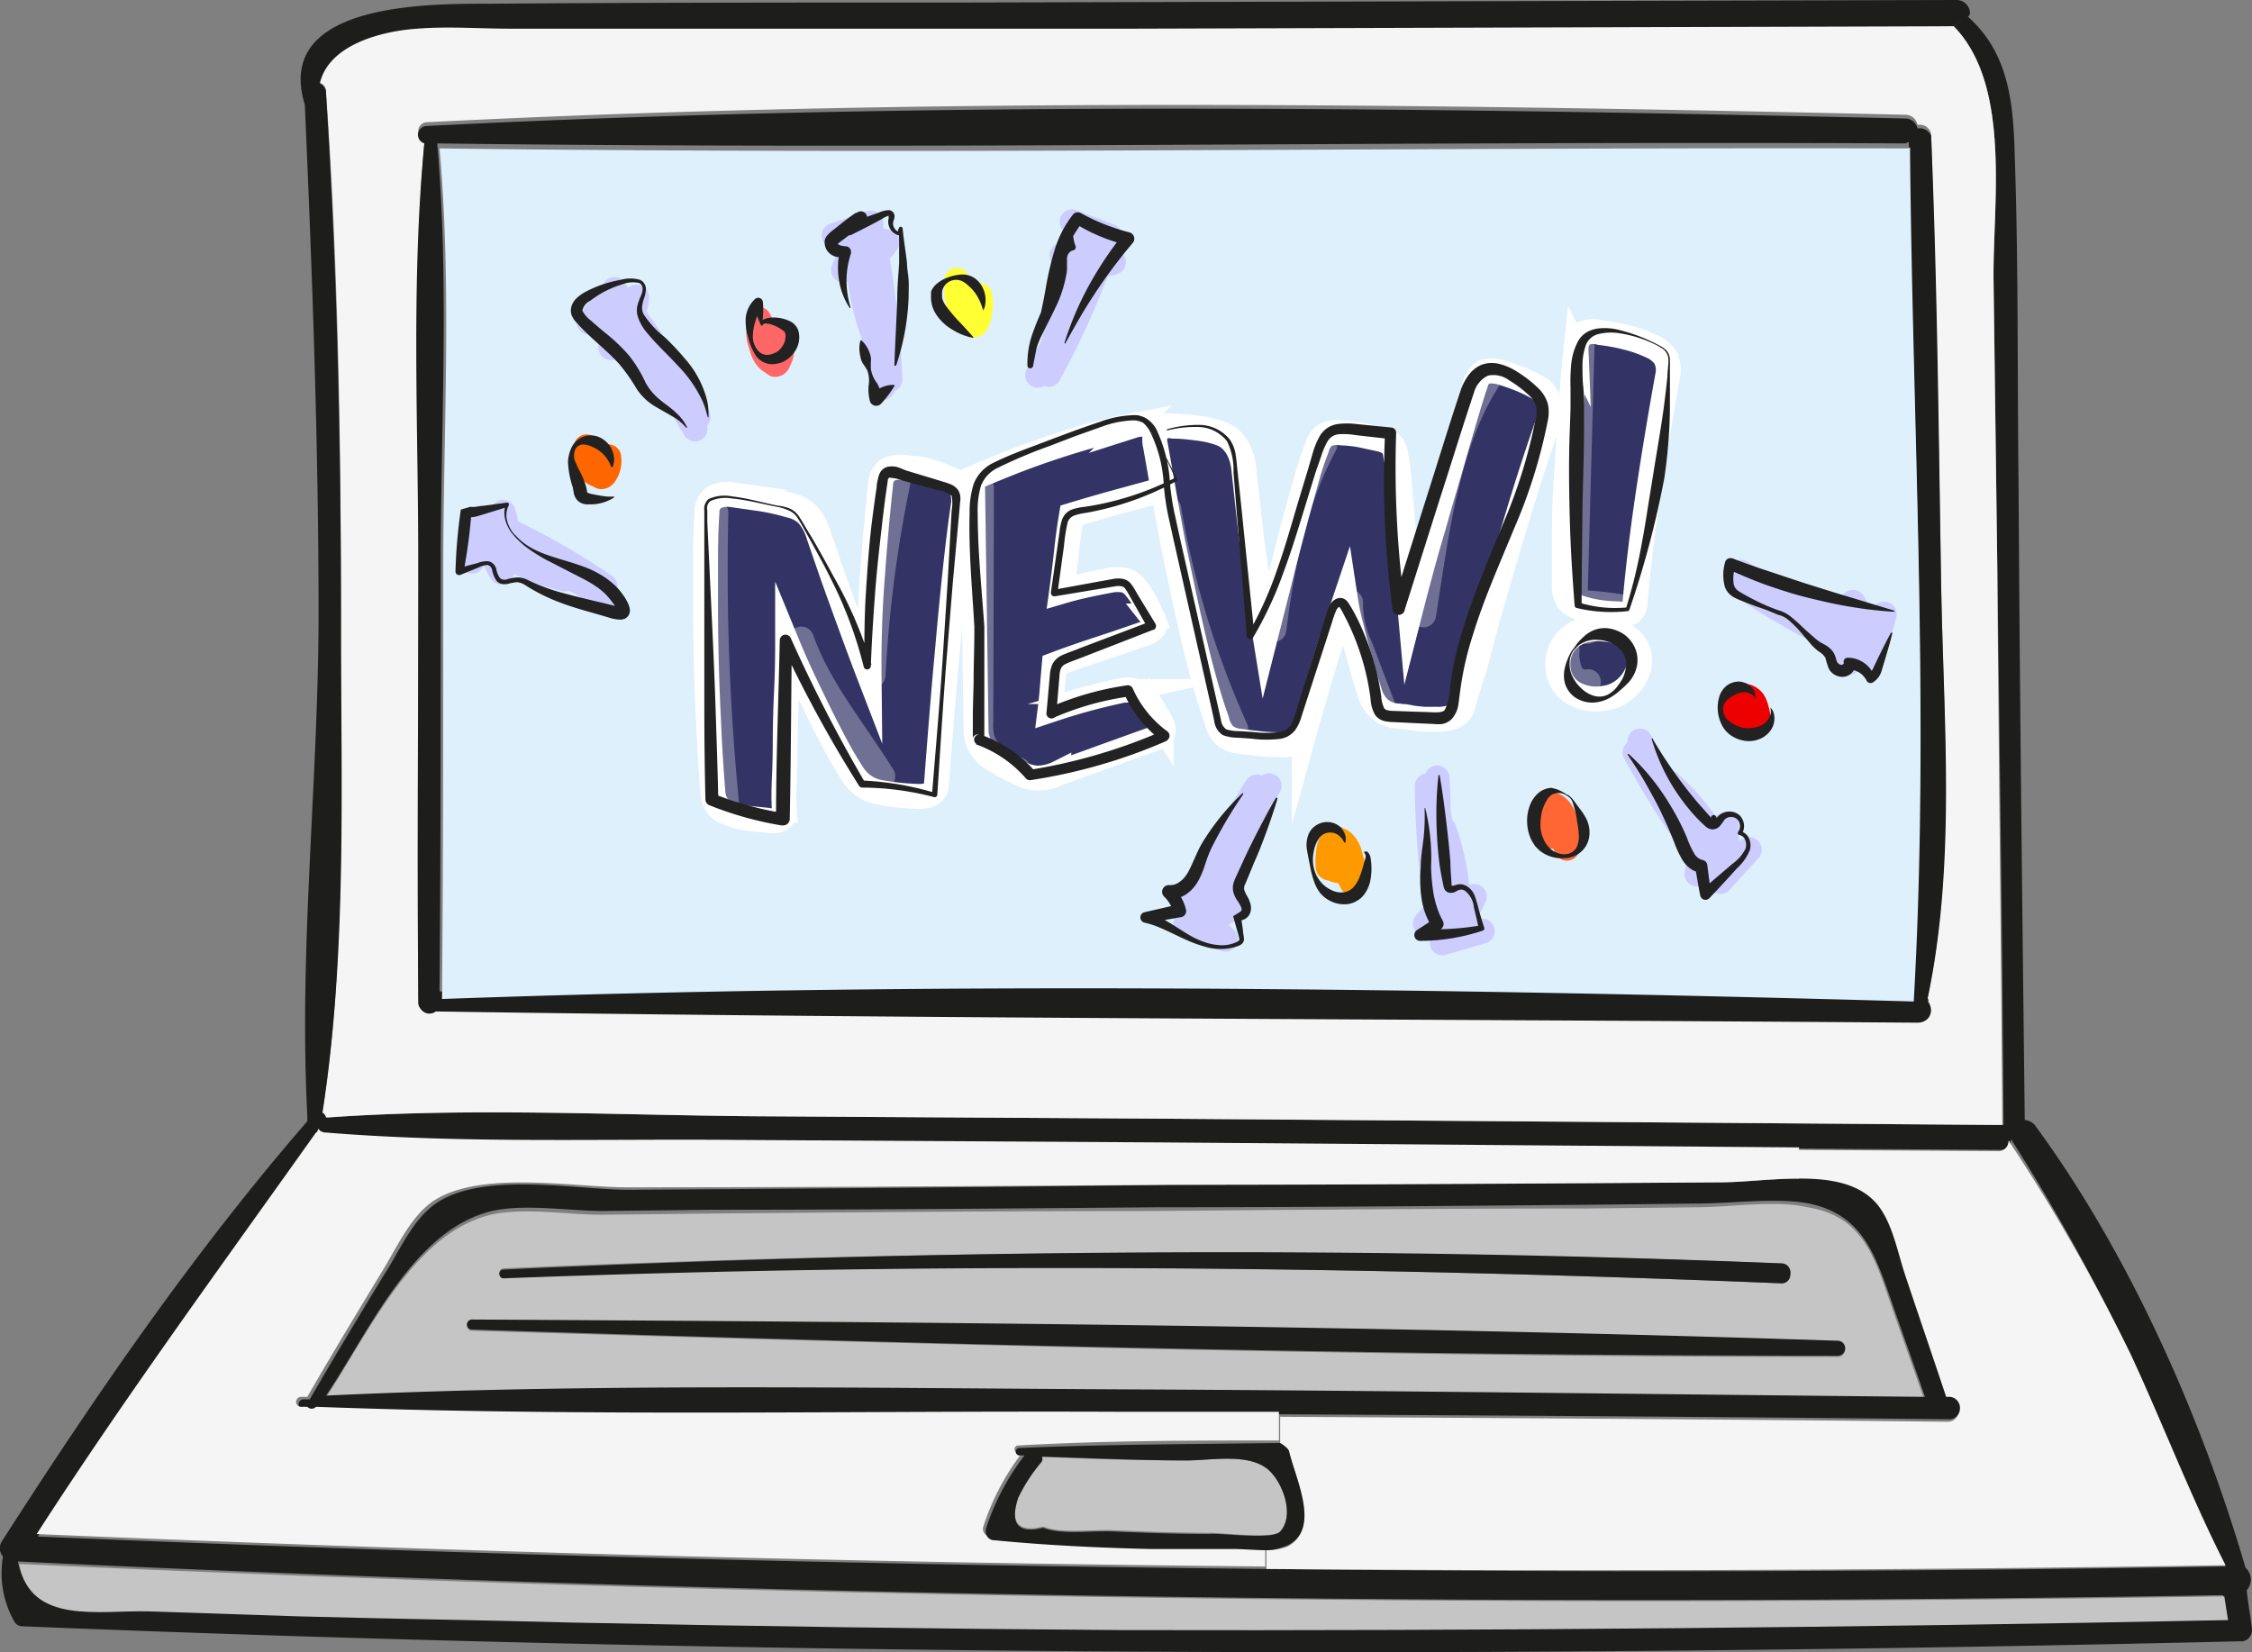 <svg xmlns="http://www.w3.org/2000/svg" id="Layer_1" data-name="Layer 1" viewBox="0 0 180.56 132.47"><rect x="0" y="0" width="180.56" height="132.47" fill="#808080" stroke="none"/><defs><style>.cls-1{fill:#c6c5c6;}.cls-2{fill:#1d1e1c;}.cls-3{fill:#f5f5f5;}.cls-4{fill:#ddf0fc;}.cls-5{fill:#336;stroke-miterlimit:10;}.cls-14,.cls-5{stroke:#fff;}.cls-10,.cls-11,.cls-12,.cls-14,.cls-5,.cls-6,.cls-7,.cls-8,.cls-9{stroke-width:2px;}.cls-10,.cls-11,.cls-12,.cls-14,.cls-6,.cls-7,.cls-8,.cls-9{fill:none;stroke-linecap:round;stroke-linejoin:round;}.cls-6{stroke:#ccf;}.cls-7{stroke:#f60;}.cls-8{stroke:#f66;}.cls-9{stroke:#ff3;}.cls-10{stroke:#e00;}.cls-11{stroke:#f63;}.cls-12{stroke:#f90;}.cls-13{opacity:0.3;}.cls-15{fill:#222;}</style></defs><title>brand-new-laptop-02</title><g id="Layer_1-2" data-name="Layer 1"><path class="cls-1" d="M107,124.5c1.2,1,2.2,3.7,1,5-0.6.6-4.6,0.1-5.7,0.1-2.5,0-5.1-.1-7.6-0.2-1.7-.1-4.2.3-5.7-0.3-2,.5-2.7-0.3-2-2.4a12.71,12.71,0,0,1,1.8-2.7,0.44,0.44,0,0,0,.1-0.5c3.9,0.2,7.8.3,11.6,0.3C102.5,123.8,105.4,123.2,107,124.5Z" transform="translate(-5.36 -6.7)"></path><path class="cls-1" d="M156.9,111.1c0.9,2.6,1.8,5.1,2.7,7.7-21.3-.2-42.7-0.4-64-0.4s-42.8-.4-64.2.5c3.5-5.3,7.1-13.3,13.3-14.8,2.7-.6,6.1,0,8.9,0l8.9-.1c11.8-.1,23.7-0.2,35.5-0.2,11.5-.1,23-0.2,34.5-0.2l8.9-.1c2.8,0,6.2-.6,8.9,0C154.6,104.2,155.6,107.3,156.9,111.1Zm-4.2,4.4a0.6,0.6,0,1,0,0-1.2c-36.4-1.3-73-1.5-109.5-1.7a0.4,0.4,0,0,0,0,.8C79.6,114.5,116.2,115.5,152.7,115.5Zm-4.5-5.9a0.74,0.74,0,0,0,.7-0.9,0.68,0.68,0,0,0-.7-0.7c-34.2-1.3-68.3-1.1-102.5.4a0.35,0.35,0,0,0-.3.4,0.32,0.32,0,0,0,.3.3C79.8,107.9,114,108.2,148.2,109.6Z" transform="translate(-5.36 -6.7)"></path><path class="cls-2" d="M185.9,137.2a0.92,0.92,0,0,1-.7,1.1H185c-59.2,1.4-118.6,1.2-177.8-1.2a0.75,0.75,0,0,1-.7-0.4,7.86,7.86,0,0,1-.9-5.2,1,1,0,0,1-.1-1.2C13,118.6,20.9,107.1,30,96.6V96l1.3-.1a0.62,0.62,0,0,1,.3.4h0.1c11.3-.8,22.7-0.2,34-0.1l33,0.2,67,0.5H166c-0.1-14.9-.3-29.8-0.5-44.6-0.1-7.6-.2-15.3-0.3-23-0.1-6.1,1.5-15.7-3.2-20.5l1.1-.8c3.3,2.9,3.7,6.9,3.8,11.3,0.3,8.6.2,17.3,0.3,25.9,0.1,17.1.3,34.2,0.5,51.3a1.23,1.23,0,0,1,.8.4c7.5,10.2,13.3,23.2,16.9,35.5a1.27,1.27,0,0,1,.1,1.8h0C185.6,135.3,185.8,136.2,185.9,137.2Zm-2-.7-0.3-1.9q-88.35,1.5-176.8-2.7c0.9,4.9,6.3,3.7,10.4,3.8l12,0.4c7.3,0.2,14.7.4,22,.5,14.7,0.3,29.3.5,43.9,0.6,29.6,0.3,59.2-.1,88.8-0.7h0Zm-0.1-4.2c-2.8-5.5-5-11.3-7.6-16.9a159.8,159.8,0,0,0-9.5-17.2V98.1h-0.1a0.82,0.82,0,0,1-.9.8l-16-.1-51-.3-34-.2c-11-.1-22.1.3-33-0.6a0.55,0.55,0,0,1-.5-0.3l-0.2.1a0.22,0.22,0,0,1-.2.2c-7.6,10.6-15.4,21.1-22.4,32.2q49.2,2.1,98.5,2.6,38.55,0.45,76.9-.2h0Z" transform="translate(-5.36 -6.7)"></path><path class="cls-1" d="M183.7,134.7l0.3,1.9q-44.4.9-88.8,0.8c-14.7-.1-29.3-0.3-43.9-0.6-7.3-.2-14.7-0.3-22-0.5l-12-.4c-4-.1-9.5,1.1-10.4-3.8Q95.1,136.15,183.7,134.7Z" transform="translate(-5.36 -6.7)"></path><path class="cls-3" d="M176.2,115.3c2.6,5.6,4.8,11.4,7.6,16.9-25.6.4-51.3,0.5-76.9,0.3V131a4.67,4.67,0,0,0,1.7-.3c2.6-1.4.6-5.4,0.1-7.6a0.67,0.67,0,0,0-.7-0.5v-2.3c17.9,0.1,35.7.2,53.6,0.4a0.89,0.89,0,0,0,.8-1,0.86,0.86,0,0,0-.8-0.8h-0.4c-1.1-3.3-2.2-6.6-3.3-9.8-0.6-1.7-1-4.1-2.2-5.6-1.4-1.7-3.7-2.1-6.2-2.1V98.9l16,0.1a0.82,0.82,0,0,0,.9-0.8h0.1v0.1A149.38,149.38,0,0,1,176.2,115.3Z" transform="translate(-5.36 -6.7)"></path><path class="cls-3" d="M165.9,96.9h-0.3l-67-.5-33-.2c-11.3-.1-22.7-0.7-34,0.1H31.5a0.62,0.62,0,0,0-.3-0.4c2-12.7,1.4-26.3,1.5-39.2,0-14.2-.2-28.5-1.2-42.6a0.76,0.76,0,0,0-.6-0.8c0.7-3,4.9-4.2,7.8-4.4,2.5-.2,5,0,7.5,0H96.1L162,8.8c4.7,4.8,3.1,14.4,3.2,20.5,0.1,7.7.2,15.3,0.3,23C165.6,67.2,165.8,82,165.9,96.9Zm-6-10.1c2.2-10.7,1.3-22.1,1.1-33-0.2-12.1-.4-24.1-0.8-36.2a0.9,0.9,0,0,0-.9-0.9h-0.2a1,1,0,0,0-1-.8c-39.4-.9-79.2-1.4-118.5.6a0.71,0.71,0,0,0-.7.8,0.75,0.75,0,0,0,.5.7c-1,11.2-.4,22.8-0.5,34.1,0,11.7-.1,23.3,0,35a0.85,0.85,0,0,0,1.4.6c39.6,0.6,79.2.6,118.8,0.8a0.94,0.94,0,0,0,1-1,1.14,1.14,0,0,0-.3-0.8l0.1,0.1h0Z" transform="translate(-5.36 -6.7)"></path><path class="cls-2" d="M162.2,6.7a1.09,1.09,0,0,1,1.1.9,0.48,0.48,0,0,1-.1.4l-1.2.8L96.3,9h-50c-2.5,0-5-.2-7.5,0-2.9.2-7.1,1.3-7.8,4.4a0.79,0.79,0,0,1,.5.8c0.9,14.2,1.2,28.4,1.2,42.6,0,12.8.5,26.4-1.5,39.2l-1.2.1c-0.7-13.3.9-26.9,0.9-40.2,0-13.6-.5-27.2-1.1-40.8C27.3,7,39.4,7,44.4,7c13-.1,25.9-0.1,38.9-0.1Z" transform="translate(-5.36 -6.7)"></path><path class="cls-2" d="M161.7,118.7a0.89,0.89,0,0,1,.8,1,0.86,0.86,0,0,1-.8.8c-17.9-.2-35.7-0.3-53.6-0.4H95.7c-21.6-.1-43.3.4-64.8-0.4a0.48,0.48,0,0,1-.7,0H29.7a0.4,0.4,0,0,1,0-.8h0.5c1.9-3.3,3.9-6.6,5.9-9.9,1.2-1.8,2.3-4.5,4.2-5.8,3.8-2.6,11.2-1.1,15.5-1.1,14.5-.1,28.9-0.2,43.3-0.4,14.8-.1,29.5-0.1,44.3-0.2,1.7,0,4-.3,6.3-0.3,2.5,0,4.8.4,6.2,2.1,1.2,1.5,1.6,3.8,2.2,5.6,1.1,3.3,2.2,6.5,3.3,9.8h0.3Zm-2,0c-0.9-2.6-1.8-5.1-2.7-7.7-1.3-3.7-2.3-6.9-6.6-7.8-2.7-.5-6.1,0-8.9,0l-8.9.1c-11.5.1-23,.2-34.5,0.2-11.8.1-23.7,0.2-35.5,0.2l-8.9.1c-2.7,0-6.2-.6-8.9,0-6.3,1.5-9.8,9.6-13.3,14.8,21.3-1,42.8-.6,64.2-0.5s42.6,0.4,64,.6h0Z" transform="translate(-5.36 -6.7)"></path><path class="cls-2" d="M161,53.8c0.2,10.9,1.2,22.2-1.1,33l-1.2-.2c1.4-22.8,0-45.6-.3-68.5-0.1,0-.2.1-0.3,0.1-39.2-.2-78.5.5-117.7,0h-1a0.72,0.72,0,0,1-.5-0.9,0.75,0.75,0,0,1,.7-0.5c39.3-2,79.1-1.5,118.5-.6a1,1,0,0,1,1,.8,1,1,0,0,1,1.1.6v0.2C160.7,29.7,160.8,41.8,161,53.8Z" transform="translate(-5.36 -6.7)"></path><path class="cls-2" d="M159.9,87a1,1,0,0,1,0,1.4,1.14,1.14,0,0,1-.8.3c-39.6-.3-79.2-0.3-118.8-0.9a0.83,0.83,0,0,1-1.2-.2,0.76,0.76,0,0,1-.2-0.5c-0.1-11.7,0-23.3,0-35,0-11.3-.6-22.8.5-34.1h1c1,11.2.3,22.8,0.3,34s0,22.8-.1,34.2c39.2-1.3,78.8-.9,118,0.2l1.3,0.3C160,86.9,160,86.9,159.9,87Z" transform="translate(-5.36 -6.7)"></path><path class="cls-4" d="M158.5,18.5c0.2,22.8,1.6,45.7.3,68.5-39.2-1.1-78.8-1.6-118-.2,0.1-11.4.1-22.8,0.1-34.2s0.7-22.8-.3-34c39.2,0.5,78.5-.1,117.7,0A0.31,0.31,0,0,0,158.5,18.5Z" transform="translate(-5.36 -6.7)"></path><path class="cls-2" d="M152.7,114.2a0.6,0.6,0,1,1,0,1.2c-36.5,0-73-.9-109.5-2.1a0.4,0.4,0,1,1,0-.8C79.6,112.7,116.2,113,152.7,114.2Z" transform="translate(-5.36 -6.7)"></path><path class="cls-3" d="M149.6,98.7v2.5c-2.2,0-4.6.3-6.3,0.3-14.8.1-29.6,0.2-44.3,0.2-14.5.1-28.9,0.2-43.4,0.2-4.3,0-11.7-1.4-15.5,1.1-1.9,1.3-3,3.9-4.2,5.8-2,3.3-4,6.6-5.9,9.9H29.5a0.4,0.4,0,0,0,0,.8H30a0.48,0.48,0,0,0,.7,0c21.6,0.8,43.2.3,64.8,0.4h12.4v2.3c-7,0-13.9,0-20.9.4a0.3,0.3,0,1,0,0,.6h0.3a19.64,19.64,0,0,0-3.1,5.9,0.62,0.62,0,0,0,.5.8h0.2c4.1,0.3,8.3.6,12.4,0.7,2.2,0.1,4.5.1,6.7,0,0.7,0,1.8.1,2.8,0.1v1.6c-32.8-.3-65.7-1.2-98.5-2.6,7.1-11,14.8-21.5,22.4-32.2a0.1,0.1,0,0,0,.1-0.1l0.1-.2a0.55,0.55,0,0,0,.5.3c10.9,0.9,22,.5,33,0.6l34,0.2Z" transform="translate(-5.36 -6.7)"></path><path class="cls-2" d="M148.2,108a0.74,0.74,0,0,1,.7.9,0.68,0.68,0,0,1-.7.7c-34.1-1.4-68.4-1.7-102.5-.4a0.35,0.35,0,0,1-.3-0.4,0.32,0.32,0,0,1,.3-0.3C79.8,106.9,114,106.6,148.2,108Z" transform="translate(-5.36 -6.7)"></path><path class="cls-2" d="M108.7,123c0.5,2.2,2.6,6.3-.1,7.6a4.71,4.71,0,0,1-1.6.4c-1,0-2-.1-2.8-0.1H97.5c-4.1-.1-8.3-0.3-12.4-0.7a0.68,0.68,0,0,1-.7-0.7v-0.2a19.64,19.64,0,0,1,3.1-5.9H87.1a0.3,0.3,0,1,1,0-.6h0c7-.3,13.9-0.3,20.9-0.4A2.17,2.17,0,0,1,108.7,123Zm-0.7,6.5c1.2-1.3.2-4-1-5-1.6-1.3-4.5-.7-6.5-0.7-3.9,0-7.8-.2-11.6-0.3a0.44,0.44,0,0,1-.1.5,13.41,13.41,0,0,0-1.8,2.8c-0.7,2.1,0,2.9,2,2.4,1.5,0.6,4,.2,5.7.3,2.5,0.1,5.1.2,7.6,0.2,1.1-.1,5.1.5,5.7-0.2h0Z" transform="translate(-5.36 -6.7)"></path></g><path class="cls-5" d="M75.31,52.86q0.28-3.94.65-7.28a1.52,1.52,0,0,1,.56-1.19,2.43,2.43,0,0,1,1.46-.2l0.84,0.08a4.55,4.55,0,0,1,.74.13c0.25,0.06.51,0.15,0.79,0.24s0.61,0.23,1,.4a1.89,1.89,0,0,1,1.15.94,2.85,2.85,0,0,1,.08,1.35q-0.34,2.32-.65,5.26t-0.58,6q-0.28,3-.51,5.9t-0.39,5q0,1.17-1.67,1.06a20.12,20.12,0,0,1-2.94-.33,3.21,3.21,0,0,1-2.14-1.5q-0.57-.86-1.19-2t-1.3-2.51q-0.67-1.35-1.37-2.82t-1.33-3q0,1.91-.09,3.82t-0.1,3.65q0,1.74-.07,3.23t0,2.59a0.91,0.91,0,0,1-.29.7,1.74,1.74,0,0,1-1.06.09l-1.51-.15a5.42,5.42,0,0,1-1.52-.39,1.92,1.92,0,0,1-1-.62,2.31,2.31,0,0,1-.36-1.19q-0.07-.82-0.17-2.34t-0.18-3.46Q62.06,62.4,62,60.19t-0.07-4.42q0-2.21,0-4.27t0.11-3.67a1.48,1.48,0,0,1,.57-1.24,2.39,2.39,0,0,1,1.47-.22l2.26,0.32a17.3,17.3,0,0,1,2.32.52,2.9,2.9,0,0,1,1.47.77A4.44,4.44,0,0,1,71,49.61l0.74,2.15q0.45,1.31,1,2.83t1.14,3.13q0.59,1.61,1.16,3.09Q75,56.8,75.31,52.86Z" transform="translate(-5.36 -6.7)"></path><path class="cls-5" d="M86.08,43.92q1.52-.61,3.19-1.18t3.45-1.08q1.78-.51,3.56-0.85a2,2,0,0,1,2.39,1A6,6,0,0,1,99.42,43q0.24,0.56.5,1.23a1.35,1.35,0,0,1,0,1.07,2,2,0,0,1-1,.56l-3.65,1q-1.88.51-4,1.15-0.24,1.42-.4,2.93t-0.39,3.18q0.88-.26,1.77-0.46t1.9-.39a3.58,3.58,0,0,1,1.34-.06,1.63,1.63,0,0,1,.93.65,6.2,6.2,0,0,1,.74,1.1q0.29,0.55.53,1.13a1.05,1.05,0,0,1,.19.92,2,2,0,0,1-1,.58q-1.74.61-3.57,1.21T89.89,60q-0.09,1-.16,1.88t-0.18,1.76q1.37-.46,2.62-0.81t2.73-.68a3.17,3.17,0,0,1,1.32-.09,1.67,1.67,0,0,1,.91.59,7.08,7.08,0,0,1,.73,1q0.28,0.49.6,1a1.13,1.13,0,0,1,.13.82,1.63,1.63,0,0,1-.9.53l-3.78,1.36q-1.91.7-3.66,1.31a3.91,3.91,0,0,1-1.79.42,3.58,3.58,0,0,1-1.14-.3q-0.56-.25-1.08-0.52c-0.35-.18-0.76-0.42-1.23-0.71a3.08,3.08,0,0,1-.95-0.86,2.65,2.65,0,0,1-.44-1.34L83.33,45.06Q84.56,44.53,86.08,43.92Z" transform="translate(-5.36 -6.7)"></path><path class="cls-5" d="M107.88,53.56q0.57-2.3,1.14-4.44t1.07-3.91a25.41,25.41,0,0,1,.86-2.62,1.78,1.78,0,0,1,.66-1,2.25,2.25,0,0,1,1.31-.18,11.23,11.23,0,0,1,1.51.16l1.48,0.32a2.75,2.75,0,0,1,.73.25,1.13,1.13,0,0,1,.4.37,1.63,1.63,0,0,1,.21.55c0,0.22.09,0.48,0.14,0.78s0.12,0.92.18,1.75,0.15,1.8.24,2.91l0.3,3.54q0.16,1.88.32,3.66,0.4-1.57.87-3.31t1-3.51q0.49-1.76,1-3.45l0.91-3.17q0.43-1.48.78-2.65t0.6-1.92a1.74,1.74,0,0,1,.74-1.17,2.65,2.65,0,0,1,1.45.06q0.74,0.22,1.48.52a11.36,11.36,0,0,1,1.45.71,1.85,1.85,0,0,1,.88,1.3,4,4,0,0,1-.15,1.59q-0.53,1.5-1.15,3.4t-1.25,4q-0.63,2.06-1.26,4.2t-1.19,4.15l-1,3.77Q123,62,122.65,63.29a1.36,1.36,0,0,1-.7.85,3.6,3.6,0,0,1-1.47.23c-0.37,0-.69,0-1,0l-0.76-.08L118,64.16c-0.24,0-.51-0.06-0.79-0.07a2.38,2.38,0,0,1-1.33-.64,3,3,0,0,1-.66-1.08l-0.47-1.49Q114.53,60,114.24,59t-0.57-2.14q-0.28-1.09-.44-2.14-0.48,1.43-1,3t-0.93,3q-0.43,1.45-.79,2.69t-0.57,2a1.41,1.41,0,0,1-.65.82,3,3,0,0,1-1.09.19q-1,0-1.84-.09t-1.71-.21a2.14,2.14,0,0,1-1.13-.48,2.48,2.48,0,0,1-.6-1.18q-0.43-1.19-.88-2.76t-0.88-3.37q-0.45-1.89-.9-4t-0.87-4.14Q99,48.09,98.65,46.1T98,42.41a1.7,1.7,0,0,1,.17-1.28,1.64,1.64,0,0,1,1.28-.26c0.76,0,1.46.1,2.08,0.18a7.5,7.5,0,0,1,1.79.44,2.33,2.33,0,0,1,.82.55,3.08,3.08,0,0,1,.53.76,3.93,3.93,0,0,1,.31.87,6.12,6.12,0,0,1,.13.85q0.09,0.78.25,2.29t0.38,3.36Q106,52,106.26,54t0.55,3.79Z" transform="translate(-5.36 -6.7)"></path><path class="cls-5" d="M130.42,59a2.57,2.57,0,0,1,.68-1.06,3,3,0,0,1,1.23-.68,4.31,4.31,0,0,1,1.75-.11,3.55,3.55,0,0,1,1.41.41,2.69,2.69,0,0,1,.89.76,2.33,2.33,0,0,1,.41.92,2.46,2.46,0,0,1,0,.85,2.77,2.77,0,0,1-.24.7,3.42,3.42,0,0,1-.52.79,3.66,3.66,0,0,1-.81.68,3,3,0,0,1-1.15.41,3.67,3.67,0,0,1-2.51-.37,2.54,2.54,0,0,1-1.28-2.07A2.94,2.94,0,0,1,130.42,59Zm8.51-23.53a2.14,2.14,0,0,1,.14,1.37q-0.43,2.37-.83,4.79t-0.75,4.78q-0.35,2.36-.61,4.53t-0.42,4a1.09,1.09,0,0,1-.34.85,1.58,1.58,0,0,1-1,.13,12,12,0,0,1-1.6-.13,9.47,9.47,0,0,1-1.45-.34,2.06,2.06,0,0,1-1-.65,2.16,2.16,0,0,1-.28-1.29q0-1.77,0-4.19t0.21-5q0.15-2.57.33-5.09t0.39-4.51a1.61,1.61,0,0,1,.52-1.25,2.08,2.08,0,0,1,1.44-.1,15,15,0,0,1,2.07.38,10.36,10.36,0,0,1,2,.7A2.57,2.57,0,0,1,138.93,35.43Z" transform="translate(-5.36 -6.7)"></path><path class="cls-6" d="M58.32,35.71a10.69,10.69,0,0,1,2.76,5.38c-1.27-2.11-2.47-4.32-3.58-6.62a0.78,0.78,0,0,0-.18.89,2.85,2.85,0,0,0,.52.92l2.42,3.21a19.25,19.25,0,0,0-4.94-6.24,1.16,1.16,0,0,0,.7,1.17,20.2,20.2,0,0,0-2-3,110.32,110.32,0,0,1,7.31,8.7,69.82,69.82,0,0,0-5.22-8.21l0.4,1.16a18.19,18.19,0,0,1-1.87-3.15l-2.06,2.6,3.82-2A3.11,3.11,0,0,1,55,33l0.22-.43a3.6,3.6,0,0,1-.87,2,14.49,14.49,0,0,1,0-2.66,19.32,19.32,0,0,0,4.39,5.93,4.45,4.45,0,0,0-1.46-2.29A40.35,40.35,0,0,0,60.91,40" transform="translate(-5.36 -6.7)"></path><path class="cls-6" d="M49.48,51.44A8.76,8.76,0,0,1,54,54.76a64.81,64.81,0,0,1-5.78-4,0.81,0.81,0,0,0,.21.9,2.32,2.32,0,0,0,.83.54l3.4,1.55a15.52,15.52,0,0,0-6.81-2.9,1,1,0,0,0,1.08.66,16.26,16.26,0,0,0-2.92-1.6,88.74,88.74,0,0,1,9.86,3.8,56.25,56.25,0,0,0-7.85-4.51l0.81,0.82a14.71,14.71,0,0,1-2.9-1.8l-0.73,3.47,2.49-3.91a3.62,3.62,0,0,1-.2,3l0-.5a4.06,4.06,0,0,1,.07,2.29,13.77,13.77,0,0,1-1.11-2.37,15.56,15.56,0,0,0,6.2,2.92,3.61,3.61,0,0,0-2.19-1.25,32.44,32.44,0,0,0,4.93,2" transform="translate(-5.36 -6.7)"></path><path class="cls-6" d="M76,31.6a11.41,11.41,0,0,1,.12,6.18c-0.22-2.53-.32-5.11-0.31-7.71a0.65,0.65,0,0,0-.54.66,3.09,3.09,0,0,0,.06,1.09L76,35.95a22.18,22.18,0,0,0-1.68-8.18,1.27,1.27,0,0,0,.12,1.4A22.57,22.57,0,0,0,74,25.49c1.07,3.76,2,7.65,2.71,11.64a77.44,77.44,0,0,0-1.08-10l-0.15,1.22a19.94,19.94,0,0,1-.3-3.76l-2.94,1,4.24,0.5a2.53,2.53,0,0,1-2.29,1.29l0.37-.23A2.88,2.88,0,0,1,73,28.35a12.57,12.57,0,0,1,1.12-2.28,22,22,0,0,0,1.32,7.59,4.93,4.93,0,0,0-.3-2.79,46.83,46.83,0,0,0,1.3,5.86" transform="translate(-5.36 -6.7)"></path><path class="cls-6" d="M91.49,31.78a9.62,9.62,0,0,1-2.93,5,72.69,72.69,0,0,1,3.53-6.38,0.55,0.55,0,0,0-.78.17,2.64,2.64,0,0,0-.48.92l-1.4,3.82a20.33,20.33,0,0,0,2.62-7.67,1.12,1.12,0,0,0-.59,1.2,19.86,19.86,0,0,0,1.43-3.26c-1,3.72-2.11,7.45-3.45,11.14a67.58,67.58,0,0,0,4-8.74l-0.72.88a17.17,17.17,0,0,1,1.6-3.22l-3-1.15,3.31,3.23a2.48,2.48,0,0,1-2.55-.49l0.43,0.06a2.63,2.63,0,0,1-2-.11,9.68,9.68,0,0,1,2.06-1.08,19.87,19.87,0,0,0-2.62,7,4.33,4.33,0,0,0,1.12-2.44,43.23,43.23,0,0,0-1.79,5.57" transform="translate(-5.36 -6.7)"></path><path class="cls-7" d="M53.44,43.71a0.55,0.55,0,0,1,.72-0.37,1.89,1.89,0,0,1-.32,1.41,0.33,0.33,0,0,1-.27.17,0.38,0.38,0,0,1-.24-0.23,1.69,1.69,0,0,1,0-1.49,1.5,1.5,0,0,1,.12.88c-0.24.07-.38-0.44-0.15-0.54a0.55,0.55,0,0,1,0,.82,0.51,0.51,0,0,1,.12-0.85,0.49,0.49,0,0,1,.3.79A1.11,1.11,0,0,1,52.44,43a1.21,1.21,0,0,1,.2,1.1l-0.11-.83a0.64,0.64,0,0,1,.3,1,1.51,1.51,0,0,1-.44-1.37,1.7,1.7,0,0,1,1,1.4,0.44,0.44,0,0,1,0,.25c-0.1.19-.37,0.08-0.48-0.11a0.84,0.84,0,0,1,.69-1.28,1,1,0,0,1,.27,1.51,0.91,0.91,0,0,1-1.26-.48,3,3,0,0,1-.23-1.66,2.18,2.18,0,0,1,.46,1.9,0.66,0.66,0,0,1,.73-0.91,0.69,0.69,0,0,1-.07.65" transform="translate(-5.36 -6.7)"></path><path class="cls-8" d="M67.31,34.1c0.08-.47.42-0.72,0.71-0.52a3.81,3.81,0,0,1-.25,2.1,0.3,0.3,0,0,1-.26.24,0.55,0.55,0,0,1-.26-0.36,3.66,3.66,0,0,1-.08-2.22,3.32,3.32,0,0,1,.17,1.32c-0.23.1-.41-0.68-0.18-0.81a1.13,1.13,0,0,1,.07,1.23c-0.3-.29-0.25-1.22.07-1.27s0.59,0.85.35,1.19c-0.62.39-1.47-.83-1.39-2a2.62,2.62,0,0,1,.26,1.66l-0.16-1.24A1.23,1.23,0,0,1,66.72,35a3.17,3.17,0,0,1-.52-2.08A2.93,2.93,0,0,1,67.32,35a0.94,0.94,0,0,1,0,.38c-0.09.27-.37,0.09-0.49-0.19-0.37-.83.06-2.11,0.63-1.88a1.88,1.88,0,0,1,.35,2.28c-0.39.43-1,0-1.29-.79a6.74,6.74,0,0,1-.32-2.49,4.69,4.69,0,0,1,.56,2.87c-0.23-.75.23-1.64,0.68-1.33a1.44,1.44,0,0,1,0,1" transform="translate(-5.36 -6.7)"></path><path class="cls-9" d="M83.21,30.94c0.08-.47.42-0.72,0.71-0.52a3.81,3.81,0,0,1-.25,2.1,0.3,0.3,0,0,1-.26.24,0.55,0.55,0,0,1-.26-0.36,3.66,3.66,0,0,1-.08-2.22,3.32,3.32,0,0,1,.17,1.32c-0.23.1-.41-0.68-0.18-0.81a1.13,1.13,0,0,1,.07,1.23c-0.3-.29-0.25-1.22.07-1.27s0.59,0.85.35,1.19c-0.62.39-1.47-.83-1.39-2a2.62,2.62,0,0,1,.26,1.66l-0.16-1.24a1.23,1.23,0,0,1,.35,1.54,3.17,3.17,0,0,1-.52-2.08,2.93,2.93,0,0,1,1.11,2.15,0.94,0.94,0,0,1,0,.38c-0.09.27-.37,0.09-0.49-0.19-0.37-.83.06-2.11,0.63-1.88a1.88,1.88,0,0,1,.35,2.28c-0.39.43-1,0-1.29-.79a6.74,6.74,0,0,1-.32-2.49,4.69,4.69,0,0,1,.56,2.87c-0.23-.75.23-1.64,0.68-1.33a1.44,1.44,0,0,1,0,1" transform="translate(-5.36 -6.7)"></path><path class="cls-6" d="M139.62,71.56a10.27,10.27,0,0,1-2.77-5.44c1.29,2.14,2.5,4.38,3.6,6.71a0.75,0.75,0,0,0,.22-0.89,2.75,2.75,0,0,0-.53-0.94l-2.48-3.27a19.13,19.13,0,0,0,5.08,6.36A1.14,1.14,0,0,0,142,72.9a19.72,19.72,0,0,0,2,3,110.21,110.21,0,0,1-7.54-8.87,67.92,67.92,0,0,0,5.31,8.33l-0.38-1.17a17.61,17.61,0,0,1,1.9,3.19l2.32-2.55-4.19,1.94A3.14,3.14,0,0,1,143,74.37l-0.25.42a3.55,3.55,0,0,1,1-2,13.48,13.48,0,0,1-.07,2.66,19.08,19.08,0,0,0-4.5-6,4.34,4.34,0,0,0,1.49,2.32,40.21,40.21,0,0,0-3.74-4.5" transform="translate(-5.36 -6.7)"></path><path class="cls-6" d="M149.72,56a9.24,9.24,0,0,1-4.8-3.42A68.69,68.69,0,0,1,151,56.73a0.77,0.77,0,0,0-.19-0.9,2.47,2.47,0,0,0-.87-0.56l-3.6-1.63a17.12,17.12,0,0,0,7.22,3.06,1,1,0,0,0-1.14-.69,17.61,17.61,0,0,0,3.08,1.66,98.56,98.56,0,0,1-10.47-4,60.67,60.67,0,0,0,8.28,4.69l-0.85-.84a15.75,15.75,0,0,1,3.05,1.87l0.92-3.45-2.83,3.86a3.41,3.41,0,0,1,.33-3l0,0.5a3.79,3.79,0,0,1,0-2.3,13.11,13.11,0,0,1,1.1,2.4,17.06,17.06,0,0,0-6.56-3.06,3.89,3.89,0,0,0,2.31,1.31,36,36,0,0,0-5.23-2.09" transform="translate(-5.36 -6.7)"></path><path class="cls-6" d="M120.48,75.26a10.64,10.64,0,0,1,.1-6.18c0.14,2.54.15,5.12,0,7.72a0.68,0.68,0,0,0,.61-0.64,2.88,2.88,0,0,0,0-1.09l-0.66-4.15A20.66,20.66,0,0,0,122,79.13a1.19,1.19,0,0,0-.08-1.41,21,21,0,0,0,.36,3.7c-1-3.79-1.84-7.7-2.48-11.71a71.9,71.9,0,0,0,.78,10l0.2-1.21A18.51,18.51,0,0,1,121,82.3l3.2-.94-4.55-.6a2.83,2.83,0,0,1,2.51-1.23l-0.41.23a3.16,3.16,0,0,1,1.81-1.18,12.48,12.48,0,0,1-1.29,2.25,20.48,20.48,0,0,0-1.14-7.62,4.59,4.59,0,0,0,.22,2.8,43.61,43.61,0,0,0-1.18-5.89" transform="translate(-5.36 -6.7)"></path><path class="cls-6" d="M103.76,74.71a9.7,9.7,0,0,1,3.35-5,72.91,72.91,0,0,1-4,6.3,0.63,0.63,0,0,0,.84-0.15,2.64,2.64,0,0,0,.55-0.9l1.65-3.78A19.7,19.7,0,0,0,103,78.83a1.12,1.12,0,0,0,.68-1.19A19.54,19.54,0,0,0,102,80.86a114.92,114.92,0,0,1,4.13-11.06,66.74,66.74,0,0,0-4.66,8.65l0.81-.86a17.07,17.07,0,0,1-1.84,3.18L103.62,82l-3.45-3.3a2.8,2.8,0,0,1,2.73.55l-0.46-.07a3,3,0,0,1,2.12.16,10.92,10.92,0,0,1-2.26,1,19.37,19.37,0,0,0,3.09-6.9,4.28,4.28,0,0,0-1.3,2.42,41.73,41.73,0,0,0,2.14-5.52" transform="translate(-5.36 -6.7)"></path><path class="cls-10" d="M145.17,63.67a0.61,0.61,0,0,1-.79.36,1.81,1.81,0,0,1,.4-1.41,0.36,0.36,0,0,1,.29-0.16,0.39,0.39,0,0,1,.25.24,1.59,1.59,0,0,1-.06,1.49,1.39,1.39,0,0,1-.1-0.88c0.26-.07.4,0.45,0.14,0.54a0.53,0.53,0,0,1,0-.83,0.49,0.49,0,0,1-.16.85,0.48,0.48,0,0,1-.3-0.8,1.14,1.14,0,0,1,1.36,1.31,1.13,1.13,0,0,1-.18-1.11l0.09,0.83a0.62,0.62,0,0,1-.28-1,1.43,1.43,0,0,1,.42,1.38A1.69,1.69,0,0,1,145.21,63a0.41,0.41,0,0,1,0-.25c0.12-.19.4-0.07,0.52,0.12a0.86,0.86,0,0,1-.8,1.26,0.91,0.91,0,0,1-.24-1.52,1,1,0,0,1,1.34.51,2.82,2.82,0,0,1,.19,1.66,2,2,0,0,1-.42-1.91,0.69,0.69,0,0,1-.82.9,0.65,0.65,0,0,1,.1-0.65" transform="translate(-5.36 -6.7)"></path><path class="cls-11" d="M129.88,73c-0.11.47-.48,0.71-0.78,0.5a3.59,3.59,0,0,1,.34-2.09,0.33,0.33,0,0,1,.29-0.23,0.55,0.55,0,0,1,.26.37,3.42,3.42,0,0,1,0,2.22,3.09,3.09,0,0,1-.13-1.32c0.25-.09.41,0.69,0.17,0.81A1.06,1.06,0,0,1,130,72c0.32,0.3.22,1.23-.13,1.26s-0.6-.87-0.33-1.2c0.68-.37,1.55.86,1.42,2a2.44,2.44,0,0,1-.22-1.66l0.12,1.25a1.16,1.16,0,0,1-.32-1.55,3,3,0,0,1,.48,2.09A2.83,2.83,0,0,1,129.91,72a0.88,0.88,0,0,1,0-.38c0.11-.27.4-0.08,0.52,0.2,0.36,0.83-.15,2.11-0.75,1.86a1.78,1.78,0,0,1-.3-2.29c0.44-.42,1.08.07,1.36,0.82a6.26,6.26,0,0,1,.25,2.5,4.38,4.38,0,0,1-.49-2.88c0.22,0.75-.31,1.64-0.78,1.31a1.35,1.35,0,0,1,.07-1" transform="translate(-5.36 -6.7)"></path><path class="cls-12" d="M112.64,75.75c-0.11.47-.48,0.71-0.78,0.5a3.59,3.59,0,0,1,.34-2.09,0.33,0.33,0,0,1,.29-0.23,0.55,0.55,0,0,1,.26.37,3.42,3.42,0,0,1,0,2.22,3.09,3.09,0,0,1-.13-1.32c0.25-.09.41,0.69,0.17,0.81a1.06,1.06,0,0,1,0-1.24c0.32,0.3.22,1.23-.13,1.26s-0.6-.87-0.33-1.2c0.68-.37,1.55.86,1.42,2a2.44,2.44,0,0,1-.22-1.66l0.12,1.25a1.16,1.16,0,0,1-.32-1.55,3,3,0,0,1,.48,2.09,2.83,2.83,0,0,1-1.12-2.18,0.88,0.88,0,0,1,0-.38c0.11-.27.4-0.08,0.52,0.2,0.36,0.83-.15,2.11-0.75,1.86a1.78,1.78,0,0,1-.3-2.29c0.44-.42,1.08.07,1.36,0.82a6.26,6.26,0,0,1,.25,2.5,4.38,4.38,0,0,1-.49-2.88c0.22,0.75-.31,1.64-0.78,1.31a1.35,1.35,0,0,1,.07-1" transform="translate(-5.36 -6.7)"></path><g class="cls-13"><path class="cls-14" d="M62.76,47.83A192.2,192.2,0,0,0,63.6,71" transform="translate(-5.36 -6.7)"></path><path class="cls-14" d="M69.61,57.94c1.41,4,4.28,7.37,6.53,11" transform="translate(-5.36 -6.7)"></path><path class="cls-14" d="M77.36,45.34a103.16,103.16,0,0,0-2,15.5" transform="translate(-5.36 -6.7)"></path><path class="cls-14" d="M84.05,45.83L84,64.5A4.74,4.74,0,0,0,84.13,66c0.41,1.23,1.71,1.89,2.88,2.42" transform="translate(-5.36 -6.7)"></path><path class="cls-14" d="M97,56.89" transform="translate(-5.36 -6.7)"></path><path class="cls-14" d="M92,46.83" transform="translate(-5.36 -6.7)"></path><path class="cls-14" d="M97.86,45.24" transform="translate(-5.36 -6.7)"></path><path class="cls-14" d="M99.07,47.52a72.57,72.57,0,0,0,5.36,17.61" transform="translate(-5.36 -6.7)"></path><path class="cls-14" d="M113.65,55a7.94,7.94,0,0,0,.76,3.52l2,5.27" transform="translate(-5.36 -6.7)"></path><path class="cls-14" d="M124.6,37.29C121.3,42.44,120.45,50,119.5,56" transform="translate(-5.36 -6.7)"></path><path class="cls-14" d="M111.58,42.36c-2.41,4.43-3.47,9.8-4.08,14.81" transform="translate(-5.36 -6.7)"></path><path class="cls-14" d="M132.22,33.83L131.64,55a26.75,26.75,0,0,1,3.85.38c-0.52,0-2.36,1.92-2.88,1.94A1.32,1.32,0,0,0,131,58.84a3.83,3.83,0,0,0,.26,1.75,1.31,1.31,0,0,0,1.45.77" transform="translate(-5.36 -6.7)"></path></g><path class="cls-15" d="M67.69,47.24a4,4,0,0,1,.93.21,1.7,1.7,0,0,1,.76.6c0.37,0.53.65,1.09,1,1.63,0.64,1.09,1.25,2.2,1.85,3.31a33.65,33.65,0,0,1,3,7l-0.57.07c0-1.91,0-3.83.12-5.74s0.25-3.82.48-5.72q0.18-1.43.39-2.85c0-.24.06-0.45,0.12-0.73a1.47,1.47,0,0,1,.18-0.47,1,1,0,0,1,.21-0.24l0.13-.09,0.16-.07a1.62,1.62,0,0,1,1,.05L78,44.42l2.74,0.83c0.24,0.08.43,0.12,0.71,0.23a1.48,1.48,0,0,1,.75.54,1.38,1.38,0,0,1,.14.91l-0.06.71-0.52,5.7L81.3,59c-0.16,1.9-.29,3.8-0.42,5.71l-0.37,5.71a0.21,0.21,0,0,1-.23.2h0a23,23,0,0,0-5.79-.77,0.3,0.3,0,0,1-.25-0.14h0a102.22,102.22,0,0,1-6.27-11.5l0.88-.17c-0.06,4.78-.07,9.55-0.17,14.33v0a0.52,0.52,0,0,1-.53.51H68a27.59,27.59,0,0,1-5.77-1.62h0a0.5,0.5,0,0,1-.31-0.45q-0.09-3.71-.09-7.43c0-2.48,0-5,0-7.43V47.63a1,1,0,0,1,.34-0.91,3,3,0,0,1,1.87-.22C65.29,46.64,66.49,47,67.69,47.24Zm0,0.1c-1.22-.23-2.42-0.56-3.64-0.67a2.91,2.91,0,0,0-1.74.21,0.74,0.74,0,0,0-.24.74l0,0.93L62.42,56c0.12,2.47.23,4.94,0.31,7.41s0.17,4.94.22,7.41l-0.32-.45a26.56,26.56,0,0,0,5.56,1.53l-0.61.52c0-4.8.2-9.59,0.3-14.38a0.46,0.46,0,0,1,.88-0.18h0a121.76,121.76,0,0,0,5.95,11.57l-0.25-.15a24.1,24.1,0,0,1,5.89,1l-0.27.19,0.47-5.7c0.15-1.9.3-3.8,0.42-5.71l0.37-5.71,0.32-5.71a3.37,3.37,0,0,0,0-1.19A2.28,2.28,0,0,0,80.55,46l-2.76-.75A3.9,3.9,0,0,0,76.65,45a0.29,0.29,0,0,0-.11.24l-0.1.68q-0.2,1.41-.36,2.83c-0.22,1.89-.43,3.78-0.57,5.67s-0.26,3.79-.33,5.69h0a0.29,0.29,0,0,1-.57.05,32.91,32.91,0,0,0-2.61-7c-0.55-1.13-1.17-2.24-1.78-3.34-0.31-.54-0.6-1.12-0.94-1.63a1.57,1.57,0,0,0-.7-0.57A3.89,3.89,0,0,0,67.68,47.34Z" transform="translate(-5.36 -6.7)"></path><path class="cls-15" d="M97.67,41.38a30,30,0,0,1,2.06,3.73,0.11,0.11,0,0,1,0,.14,23.76,23.76,0,0,1-7.35,2.58,4.43,4.43,0,0,0-.9.21,0.88,0.88,0,0,0-.52.55,13.94,13.94,0,0,0-.29,1.86L90.14,54.3,89.79,54l4.87-.89a2.12,2.12,0,0,1,.7,0,1.13,1.13,0,0,1,.71.44c0.29,0.4.44,0.73,0.67,1.09L98,56.71a0.36,0.36,0,0,1-.13.49l-0.06,0-5.63,2.19c-0.45.18-1,.36-1.36,0.54a0.81,0.81,0,0,0-.38.33,1.61,1.61,0,0,0-.13.58l-0.25,3-0.57-.41a23.86,23.86,0,0,1,6.24-1.78,0.43,0.43,0,0,1,.45.25,8.61,8.61,0,0,0,2.73,3.41A0.44,0.44,0,0,1,99,66a0.46,0.46,0,0,1-.18.14A43.54,43.54,0,0,1,88,69.25a0.43,0.43,0,0,1-.39-0.14,9.54,9.54,0,0,0-4-2.73l0.27-.78a0.44,0.44,0,0,0-.52.26h0V65.69l0-.27,0-.56,0-1.13,0.06-2.27c0-1.51.07-3,.06-4.53-0.17-3-.46-6-0.38-9.09a7.6,7.6,0,0,1,.32-2.32,3.14,3.14,0,0,1,1.63-1.73c1.39-.69,2.82-1.18,4.23-1.72s2.84-1.07,4.28-1.55A8.32,8.32,0,0,1,96,40a2.67,2.67,0,0,1,.6,0,2.75,2.75,0,0,1,.57.19,2.47,2.47,0,0,1,.87.86,11.58,11.58,0,0,1,1.13,4.44,20.54,20.54,0,0,0,.33,2.23L100,50l2,8.86,1,4.43,0.25,1.11a1.08,1.08,0,0,0,.43.78,3.26,3.26,0,0,0,1,.14l1.13,0.07a8.86,8.86,0,0,0,2.19,0,1.35,1.35,0,0,0,.8-0.48,3,3,0,0,0,.41-0.95l1.35-4.34,0.67-2.17,0.34-1.08a7.16,7.16,0,0,1,.4-1.14,1.13,1.13,0,0,1,.59-0.54,0.75,0.75,0,0,1,.51,0,0.88,0.88,0,0,1,.36.29,11.85,11.85,0,0,1,.59,1,20.16,20.16,0,0,1,.94,2.11,20.39,20.39,0,0,1,1.15,4.48,2.29,2.29,0,0,0,.23.91,0.4,0.4,0,0,0,.24.16,2,2,0,0,0,.46.06l2.27,0.08c0.73,0,1.66.15,1.88-.15a4,4,0,0,0,.44-1.89,26.12,26.12,0,0,1,1-4.51c0.88-2.94,2.11-5.73,3.24-8.53a41.17,41.17,0,0,0,2.64-8.55,2.27,2.27,0,0,0,0-.9,1.79,1.79,0,0,0-.46-0.76,9.66,9.66,0,0,0-1.68-1.29,2.1,2.1,0,0,0-1.71-.38,2.13,2.13,0,0,0-1.12,1.36c-0.94,2.8-1.84,5.75-2.77,8.62L118,55.55a0.5,0.5,0,0,1-1-.09,79,79,0,0,1-.59-14l0.38,0.44-2.8-.32a5.39,5.39,0,0,0-1.3-.06,1.16,1.16,0,0,0-.88.55,5.84,5.84,0,0,0-.52,1.21l-0.46,1.32L110,47.3c-0.55,1.79-1.1,3.6-1.76,5.37a30.09,30.09,0,0,1-2.41,5.15,0.27,0.27,0,0,1-.37.1,0.28,0.28,0,0,1-.13-0.21L104.47,47.2l-0.21-2.63a5.28,5.28,0,0,0-.52-2.49,3,3,0,0,0-2.19-1.14,9,9,0,0,0-2.59.27,0.05,0.05,0,0,1,0-.1,9.11,9.11,0,0,1,2.63-.34,3.17,3.17,0,0,1,2.37,1.17,2.85,2.85,0,0,1,.48,1.28c0.07,0.45.1,0.88,0.15,1.32l0.28,2.62,1.07,10.49-0.51-.12a29.51,29.51,0,0,0,2.3-5.08c0.63-1.76,1.14-3.56,1.67-5.36l0.82-2.71L110.62,43a6.41,6.41,0,0,1,.58-1.38,2,2,0,0,1,1.41-.92,6,6,0,0,1,1.51,0l2.8,0.28a0.42,0.42,0,0,1,.38.43h0A83.7,83.7,0,0,0,118,55.33l-1-.09,2.74-8.67c0.93-2.9,1.79-5.75,2.77-8.69a4.69,4.69,0,0,1,.61-1.12,2.86,2.86,0,0,1,.49-0.5,2.23,2.23,0,0,1,.33-0.21,2,2,0,0,1,.32-0.14,2.47,2.47,0,0,1,1.42,0,4.49,4.49,0,0,1,1.18.51,9.94,9.94,0,0,1,1.91,1.48,2.86,2.86,0,0,1,.69,1.17,3.22,3.22,0,0,1,0,1.35,42,42,0,0,1-2.75,8.77c-1.15,2.81-2.39,5.57-3.26,8.43a25.1,25.1,0,0,0-1,4.36l-0.15,1.14a2.21,2.21,0,0,1-.58,1.27,1.44,1.44,0,0,1-.18.14l-0.16.09a1.54,1.54,0,0,1-.37.13,3.09,3.09,0,0,1-.68,0l-1.13-.05-2.27-.11a2.68,2.68,0,0,1-.66-0.1,1.23,1.23,0,0,1-.67-0.49,2.87,2.87,0,0,1-.35-1.26,19.8,19.8,0,0,0-1.94-6.37c-0.16-.3-0.36-0.71-0.51-0.94a0.39,0.39,0,0,0-.07-0.07h0a0.52,0.52,0,0,0-.21.23,7.3,7.3,0,0,0-.36,1l-0.35,1.08-0.7,2.16-1.4,4.32a3.52,3.52,0,0,1-.52,1.11,1.89,1.89,0,0,1-1.11.67,9.1,9.1,0,0,1-2.34,0l-1.13-.08a3.42,3.42,0,0,1-1.21-.21,1.53,1.53,0,0,1-.68-1.11l-0.24-1.11-1-4.44-2-8.88-0.49-2.22a20.79,20.79,0,0,1-.32-2.27,10.87,10.87,0,0,0-1.1-4.3A2.25,2.25,0,0,0,97,40.59a2.47,2.47,0,0,0-.51-0.17,2.35,2.35,0,0,0-.53,0,8,8,0,0,0-2.17.46l-2.14.76-2.11.81a39.65,39.65,0,0,0-4.16,1.75A2.67,2.67,0,0,0,84,45.68a7.14,7.14,0,0,0-.25,2.17c0,3,.31,6,0.53,9.06,0,1.54,0,3,0,4.56l0,2.28,0,1.14,0,0.57,0,0.29v0.31a0.48,0.48,0,0,1-.55.33h0a0.41,0.41,0,0,1,.29-0.77,10.37,10.37,0,0,1,4.34,2.94l-0.39-.14a44.06,44.06,0,0,0,10.6-3.11l-0.09.76a9.49,9.49,0,0,1-3-3.78l0.45,0.25a23,23,0,0,0-6,1.67A0.41,0.41,0,0,1,89.27,64a0.42,0.42,0,0,1,0-.2l0.27-3a2.33,2.33,0,0,1,.22-0.88,1.6,1.6,0,0,1,.72-0.67c0.53-.24,1-0.38,1.44-0.57l5.65-2.14-0.18.52-1.21-2.14c-0.2-.34-0.41-0.76-0.59-1a0.46,0.46,0,0,0-.3-0.21,1.64,1.64,0,0,0-.52,0l-4.82.8h0a0.28,0.28,0,0,1-.33-0.23,0.29,0.29,0,0,1,0-.09l0.55-3.84,0.14-1a4.56,4.56,0,0,1,.21-1,1.35,1.35,0,0,1,.79-0.8,4.74,4.74,0,0,1,1-.21,23.45,23.45,0,0,0,7.31-2.35l0,0.14a29.8,29.8,0,0,0-1.95-3.77A0.05,0.05,0,0,1,97.67,41.38Z" transform="translate(-5.36 -6.7)"></path><path class="cls-15" d="M138.47,34.44a1.78,1.78,0,0,1,.55.42,1.16,1.16,0,0,1,.23.66c0,0.46,0,.91,0,1.36,0,0.91,0,1.82,0,2.72a41.43,41.43,0,0,1-.45,5.44A75.4,75.4,0,0,1,136,55.59a0.16,0.16,0,0,1-.13.11,11.86,11.86,0,0,1-4.09-.25,0.22,0.22,0,0,1-.17-0.2v0c-0.18-2.33-.33-4.67-0.39-7s-0.09-4.68,0-7l0.06-1.75c0-.57,0-1.11,0-1.71a14.65,14.65,0,0,1,.05-1.8,4.86,4.86,0,0,1,.5-1.82,1.92,1.92,0,0,1,1.12-1,2.43,2.43,0,0,1,.46-0.12,4.61,4.61,0,0,1,1.82.12A13.65,13.65,0,0,1,138.47,34.44Zm0,0.09a9.79,9.79,0,0,0-3.27-1.11,4.26,4.26,0,0,0-1.65.06,1.43,1.43,0,0,0-1.06.95,4.82,4.82,0,0,0-.25,1.58c0,0.56,0,1.12.06,1.7s0.08,1.19.06,1.78l0,1.75c0,2.33-.11,4.65-0.13,7s-0.06,4.66-.06,7L131.92,55a9.8,9.8,0,0,0,3.93.4l-0.13.11A43.28,43.28,0,0,0,137,50.24q0.25-1.33.45-2.66l0.43-2.66c0.28-1.78.6-3.55,0.85-5.34,0.12-.9.23-1.79,0.32-2.69,0-.45.09-0.91,0.08-1.35A1.11,1.11,0,0,0,138.42,34.53Z" transform="translate(-5.36 -6.7)"></path><path class="cls-15" d="M131.5,58.89a1.89,1.89,0,0,0-.26.63,2.32,2.32,0,0,0,.32,1.64,2.93,2.93,0,0,0,.63.77,2.4,2.4,0,0,0,1,.57,1.52,1.52,0,0,0,1.29-.23,2.31,2.31,0,0,0,.52-0.49,5.85,5.85,0,0,0,.43-0.63,2.81,2.81,0,0,0,.31-1.25,1.53,1.53,0,0,0-.37-1,3.08,3.08,0,0,0-.38-0.39,4.15,4.15,0,0,0-.46-0.26,2.82,2.82,0,0,0-1-.24,2.29,2.29,0,0,0-.92.09,2.22,2.22,0,0,0-.68.35A5.1,5.1,0,0,0,131.5,58.89Zm-0.08-.05s0.16-.2.42-0.58a6.08,6.08,0,0,1,.6-0.6,2.56,2.56,0,0,1,1.05-.54,2.41,2.41,0,0,1,1.44.12,2.5,2.5,0,0,1,1.29,1,2.46,2.46,0,0,1,.41,1.71,2.74,2.74,0,0,1-.77,1.54,6.54,6.54,0,0,1-.57.53,4.59,4.59,0,0,1-.63.49,3,3,0,0,1-1.5.52,2.47,2.47,0,0,1-1.51-.41,2.1,2.1,0,0,1-.83-1.18,2.59,2.59,0,0,1,0-1.17,4.45,4.45,0,0,1,.27-0.81A3.72,3.72,0,0,1,131.42,58.83Z" transform="translate(-5.36 -6.7)"></path><path class="cls-15" d="M131.12,70.46a2.32,2.32,0,0,1,.45.47l0.44,0.6a4.92,4.92,0,0,1,.54.83,2.42,2.42,0,0,1,.25,1.22,2,2,0,0,1-1.92,1.92,2.82,2.82,0,0,1-2.11-.63l-0.31-.31c-0.08-.11-0.14-0.22-0.22-0.33a3.34,3.34,0,0,1-.43-1.46,3.4,3.4,0,0,1,.18-1.4,2.45,2.45,0,0,1,.72-1.09,1.74,1.74,0,0,1,1.06-.41L130.23,70l0.33,0.15a3.36,3.36,0,0,1,.41.26Zm-0.06.08-0.14-.08a1.3,1.3,0,0,0-.41-0.17l-0.31,0-0.33.08a1.27,1.27,0,0,0-.52.54,3.85,3.85,0,0,0-.35.83,4.91,4.91,0,0,0-.13,1,2.72,2.72,0,0,0,.19,1.1l0.11,0.26,0.13,0.22a2.7,2.7,0,0,0,.41.47,1.66,1.66,0,0,0,1.16.4,1.06,1.06,0,0,0,.93-0.62,2.14,2.14,0,0,0,.14-1,9,9,0,0,0-.13-1,8.65,8.65,0,0,0-.38-1.6A1,1,0,0,0,131.06,70.54Z" transform="translate(-5.36 -6.7)"></path><path class="cls-15" d="M146.14,62.75a1,1,0,0,0-.28-0.33,1.31,1.31,0,0,0-.39-0.19,1.2,1.2,0,0,0-.53,0,1.91,1.91,0,0,0-.52.2,2.09,2.09,0,0,0-.62.44,1,1,0,0,0-.29.81,1.25,1.25,0,0,0,.44.8,2.89,2.89,0,0,0,.76.45,2.08,2.08,0,0,0,.78.16A3.15,3.15,0,0,0,146.2,65a1.64,1.64,0,0,0,.56-0.25,1.47,1.47,0,0,0,.56-0.8,1.24,1.24,0,0,0,0-.45,0.05,0.05,0,0,1,0-.06h0a1,1,0,0,1,.26.47,1.64,1.64,0,0,1-.33,1.45,2,2,0,0,1-.85.61,2.24,2.24,0,0,1-1.14.13,2.7,2.7,0,0,1-1.1-.42,2.22,2.22,0,0,1-.77-0.9,3.14,3.14,0,0,1-.3-1.08,3.08,3.08,0,0,1,.11-1.11,1.8,1.8,0,0,1,.61-0.92,1.64,1.64,0,0,1,1-.32,1.51,1.51,0,0,1,.82.31,1.25,1.25,0,0,1,.41.53,0.78,0.78,0,0,1,0,.55A0,0,0,0,1,146.14,62.75Z" transform="translate(-5.36 -6.7)"></path><path class="cls-15" d="M157.08,57.49c-0.16.66-.35,1.3-0.54,1.94-0.1.32-.19,0.64-0.3,1a1.63,1.63,0,0,1-.74,1,0.36,0.36,0,0,1-.48-0.15v0l0,0a1.58,1.58,0,0,0-1.34-.89l0.46-.42a1.07,1.07,0,0,1-1,1,1.25,1.25,0,0,1-1.15-.65,7.37,7.37,0,0,1-.27-0.87,1.42,1.42,0,0,0-.5-0.49,4,4,0,0,1-.71-0.66l-0.59-.69a8.46,8.46,0,0,0-1.24-1.26,2,2,0,0,0-.77-0.36L147,55.61c-0.57-.2-1.15-0.39-1.71-0.62-0.29-.12-0.55-0.21-0.86-0.37a1.6,1.6,0,0,1-.76-0.82,3.6,3.6,0,0,1,0-2,0.43,0.43,0,0,1,.5-0.34l0.07,0h0q1.58,0.61,3.2,1.13c1.07,0.36,2.14.72,3.22,1.06s2.16,0.68,3.25,1l3.29,1a0.05,0.05,0,0,1,0,.1,31.1,31.1,0,0,1-3.42-.39c-1.13-.18-2.25-0.44-3.37-0.71s-2.21-.62-3.3-1-2.14-.84-3.19-1.3l0.61-.31a2.92,2.92,0,0,0-.16,1.53,0.89,0.89,0,0,0,.38.52c0.22,0.15.5,0.3,0.75,0.44,0.53,0.28,1.06.55,1.61,0.78,0.27,0.11.55,0.22,0.83,0.32a2.7,2.7,0,0,1,.85.4c0.5,0.37.93,0.8,1.37,1.21l0.67,0.59a3.37,3.37,0,0,0,.68.48,2.09,2.09,0,0,1,.84.68c0.23,0.37.23,0.72,0.33,0.82a0.41,0.41,0,0,0,.33.2,0.24,0.24,0,0,0,.19-0.14,0.31,0.31,0,0,1,.3-0.43h0.15a2.3,2.3,0,0,1,2,1.48l-0.51-.2a1,1,0,0,0,.46-0.55l0.43-.9c0.3-.6.59-1.2,0.92-1.79A0.05,0.05,0,0,1,157.08,57.49Z" transform="translate(-5.36 -6.7)"></path><path class="cls-15" d="M137.89,66a37.88,37.88,0,0,0,3.54,5l1,1.13,0.25,0.28c0.09,0.09.05,0.07,0.06,0.08a0.22,0.22,0,1,1,.05,0,3.11,3.11,0,0,0,.24-0.25,1.3,1.3,0,0,1,.86-0.46,1.24,1.24,0,0,1,.91.26A1.22,1.22,0,0,1,145,73.6l-0.1-.25a1,1,0,0,1,.71.62,1.33,1.33,0,0,1,.1.45,1.41,1.41,0,0,1-.06.46,4,4,0,0,1-1,1.42c-0.74.81-1.48,1.63-2.24,2.42a0.43,0.43,0,0,1-.73-0.22v0c-0.15-.75-0.27-1.5-0.4-2.25l0.43,0.42a1.76,1.76,0,0,1-.87-0.36,2.54,2.54,0,0,1-.57-0.63,7.72,7.72,0,0,1-.63-1.32c-0.32-.84-0.68-1.64-1.06-2.45s-0.82-1.58-1.26-2.37-0.94-1.54-1.44-2.3a0.05,0.05,0,0,1,.08-0.07,16.83,16.83,0,0,1,1.87,2,18.81,18.81,0,0,1,1.56,2.28,19.11,19.11,0,0,1,1.25,2.48,6.85,6.85,0,0,0,.53,1.15,1.07,1.07,0,0,0,.68.57h0a0.48,0.48,0,0,1,.4.42c0.09,0.76.2,1.51,0.28,2.27l-0.73-.25c0.82-.74,1.66-1.44,2.5-2.16a3.18,3.18,0,0,0,1-1.16,0.85,0.85,0,0,0,.06-0.35,1,1,0,0,0-.07-0.35,0.62,0.62,0,0,0-.47-0.42,0.16,0.16,0,0,1-.1-0.25h0a0.76,0.76,0,0,0,.13-0.61,0.7,0.7,0,0,0-.33-0.49,0.75,0.75,0,0,0-.56-0.07,0.67,0.67,0,0,0-.42.32,3.65,3.65,0,0,1-.25.34,0.8,0.8,0,0,1-.61.31,0.88,0.88,0,0,1-.61-0.27l-0.29-.27a12.48,12.48,0,0,1-1.06-1.16A15.58,15.58,0,0,1,137.8,66a0.05,0.05,0,0,1,0-.06A0.05,0.05,0,0,1,137.89,66Z" transform="translate(-5.36 -6.7)"></path><path class="cls-15" d="M120.79,68.87c0.2,1.16.36,2.32,0.5,3.48s0.27,2.31.36,3.47c0,0.58.06,1.16,0.09,1.75V77.7l0,0c0.05,0,0,0,0,0a0.33,0.33,0,0,0,.22,0,1.36,1.36,0,0,1,.52-0.1,1.12,1.12,0,0,1,.51.17,1.53,1.53,0,0,1,.61.76,7.66,7.66,0,0,1,.26.86c0.15,0.56.31,1.12,0.5,1.68a0.19,0.19,0,0,1-.12.25h0a15.93,15.93,0,0,1-5,.82,0.47,0.47,0,0,1-.26-0.87h0l1.39-.91-0.17.72a5.94,5.94,0,0,1-.87-2.39,10.7,10.7,0,0,1-.06-2.45c0-.79.14-1.58,0.23-2.35a16.29,16.29,0,0,0,.08-2.34,0.05,0.05,0,0,1,0-.05,0.05,0.05,0,0,1,.05,0,16.56,16.56,0,0,1,.47,4.73,15.4,15.4,0,0,0,.22,2.25,8.86,8.86,0,0,0,.28,1.05,5.74,5.74,0,0,0,.44,1l0,0a0.51,0.51,0,0,1-.19.69l-1.44.84-0.24-.88a22,22,0,0,0,4.9-.28l-0.15.26c-0.11-.57-0.25-1.14-0.39-1.71a1.86,1.86,0,0,0-.76-1.36,0.61,0.61,0,0,0-.32-0.06,1,1,0,0,0-.32.13,0.83,0.83,0,0,1-.62.11,0.67,0.67,0,0,1-.2-0.11,0.57,0.57,0,0,1-.15-0.2,1.32,1.32,0,0,1-.08-0.29c-0.12-.58-0.23-1.15-0.31-1.73a33.16,33.16,0,0,1-.24-3.51,27.13,27.13,0,0,1,.16-3.52A0.05,0.05,0,0,1,120.79,68.87Z" transform="translate(-5.36 -6.7)"></path><path class="cls-15" d="M107.78,70.76c-0.26.86-.54,1.71-0.85,2.55s-0.62,1.68-1,2.51l-0.51,1.24-0.25.59a0.62,0.62,0,0,0-.05.39,2.05,2.05,0,0,0,.22.49,2.43,2.43,0,0,1,.3.73,1.26,1.26,0,0,1,0,.48,0.91,0.91,0,0,1-.25.48,0.92,0.92,0,0,1-.46.26,0.69,0.69,0,0,1-.59-0.14l0.5-.31,0.18,1.29c0,0.23.07,0.4,0.08,0.68a0.52,0.52,0,0,1-.22.42,1.31,1.31,0,0,1-.33.16,4.28,4.28,0,0,1-2.66,0c-1.73-.47-3.19-1.56-4.76-1.9a0.43,0.43,0,0,1,0-.84h0l2.71-.62-0.39.62a2.92,2.92,0,0,0-.76-1.26,0.53,0.53,0,0,1,0-.75,0.54,0.54,0,0,1,.44-0.16,1.22,1.22,0,0,0,.82-0.27,2,2,0,0,0,.37-0.34,2.8,2.8,0,0,0,.31-0.45c0.18-.33.34-0.71,0.52-1.1,0.08-.19.18-0.41,0.27-0.6s0.2-.4.31-0.59a19,19,0,0,1,3.23-4,0.05,0.05,0,0,1,.08.06,36.37,36.37,0,0,0-2.57,4.36c-0.09.19-.16,0.36-0.24,0.57s-0.14.38-.21,0.59a8.3,8.3,0,0,1-.49,1.25,3.83,3.83,0,0,1-.39.62,3,3,0,0,1-.55.54,2.23,2.23,0,0,1-1.57.47l0.43-.91a3.65,3.65,0,0,1,1,1.77v0a0.49,0.49,0,0,1-.36.59h0l-2.74.48,0-.84c1.82,0.53,3,1.87,4.65,2.39a4.78,4.78,0,0,0,1.23.23,2.77,2.77,0,0,0,1.2-.22c0.21-.09.32-0.17,0.3-0.27a5,5,0,0,0-.15-0.59l-0.35-1.25,0.5-.31a0.26,0.26,0,0,0,.14-0.11,0.32,0.32,0,0,0,0-.3,2.53,2.53,0,0,0-.27-0.48,2.41,2.41,0,0,1-.35-0.71,1.5,1.5,0,0,1,.07-0.92c0.09-.25.19-0.43,0.28-0.64l0.56-1.22c0.38-.81.78-1.61,1.19-2.4s0.83-1.58,1.29-2.36A0.05,0.05,0,0,1,107.78,70.76Z" transform="translate(-5.36 -6.7)"></path><path class="cls-15" d="M113.13,74.24a1.41,1.41,0,0,0-.34-0.47,1.12,1.12,0,0,0-1.16-.25,1.09,1.09,0,0,0-.56.47,2.68,2.68,0,0,0-.38,1,3.11,3.11,0,0,0,0,1.27,2.67,2.67,0,0,0,.56,1.15,2.49,2.49,0,0,0,.45.42,2.76,2.76,0,0,0,.48.27,1.66,1.66,0,0,0,1,.13,1.35,1.35,0,0,0,.38-0.14,1.18,1.18,0,0,0,.18-0.13,1.25,1.25,0,0,0,.15-0.14,2.54,2.54,0,0,0,.46-0.76,7.88,7.88,0,0,0,.28-0.83l0.19-.67a0.46,0.46,0,0,0-.08-0.49,0.05,0.05,0,0,1,0-.07l0,0h0A0.35,0.35,0,0,1,115,75a0.86,0.86,0,0,1,.25.49,4.61,4.61,0,0,1,.07.76,4.86,4.86,0,0,1-.08,1,2.77,2.77,0,0,1-.52,1.19,2.31,2.31,0,0,1-.26.28,2.15,2.15,0,0,1-.32.22,1.89,1.89,0,0,1-.8.26,2.48,2.48,0,0,1-1.55-.39,2.4,2.4,0,0,1-.6-0.53,3.11,3.11,0,0,1-.38-0.66,7.25,7.25,0,0,1-.39-1.37c-0.09-.45-0.18-0.88-0.26-1.34a2.37,2.37,0,0,1,.15-1.4,1.64,1.64,0,0,1,1.11-.86,1.6,1.6,0,0,1,1.16.18,1.41,1.41,0,0,1,.57.65,1.13,1.13,0,0,1,.09.69A0.05,0.05,0,0,1,113.13,74.24Z" transform="translate(-5.36 -6.7)"></path><path class="cls-15" d="M92.23,24.49a0.11,0.11,0,0,0-.08-0.1,0.32,0.32,0,0,0-.15,0,0.36,0.36,0,0,0-.14,0l-0.14.1a1,1,0,0,0-.31.57,2.92,2.92,0,0,0,.19,1.38,0.28,0.28,0,0,1-.18.34H91.35a0.71,0.71,0,0,0-.44.68c0,0.18,0,.38,0,0.6s0,0.43-.06.67A9.78,9.78,0,0,1,90,31.33c-0.37.79-.77,1.53-1.13,2.28A6.61,6.61,0,0,0,88.2,36l-0.46-.05q0.46-1.5.81-3c0.23-1,.46-2,0.64-3.06a25.62,25.62,0,0,1,.71-3.09,8.6,8.6,0,0,1,1.5-2.91,0.48,0.48,0,0,1,.6-0.11h0a16.64,16.64,0,0,0,3.91,1.55h0a0.53,0.53,0,0,1,.38.64,0.54,0.54,0,0,1-.11.21A41.61,41.61,0,0,0,93.3,30c-0.45.68-.89,1.36-1.3,2.07s-0.82,1.42-1.21,2.14a0.05,0.05,0,0,1-.09,0,25.5,25.5,0,0,1,1.94-4.57,29,29,0,0,1,2.76-4.15l0.28,0.85a13.88,13.88,0,0,1-4.15-1.74l0.62-.1a14.57,14.57,0,0,0-2.46,5.49c-0.3,1-.57,2-0.83,3s-0.48,2-.67,3.06a0.23,0.23,0,0,1-.45,0v0a7.09,7.09,0,0,1,.42-2.64,22.85,22.85,0,0,1,1-2.38A11.1,11.1,0,0,0,90,28.67c0-.19.07-0.44,0.1-0.61a5.28,5.28,0,0,1,.08-0.67,1.66,1.66,0,0,1,.33-0.73,1.09,1.09,0,0,1,.77-0.42L91,26.61A2.9,2.9,0,0,1,91,25a1.35,1.35,0,0,1,.53-0.66,1,1,0,0,1,.19-0.09,0.5,0.5,0,0,1,.23,0,0.47,0.47,0,0,1,.22.08,0.24,0.24,0,0,1,.11.21h0A0,0,0,0,1,92.23,24.49Z" transform="translate(-5.36 -6.7)"></path><path class="cls-15" d="M84.21,31.62s-0.06-.19-0.16-0.45a4,4,0,0,0-.52-1,3.08,3.08,0,0,0-.45-0.49,2.19,2.19,0,0,0-.61-0.45,1.15,1.15,0,0,0-1.51.62,1,1,0,0,0-.07.4v0h0v0.16l0,0.16a1.85,1.85,0,0,0,.34.69,12.4,12.4,0,0,0,1,1.19c0.68,0.72,1.16,1.27,1.16,1.27a0.05,0.05,0,0,1,0,.07h0a4.67,4.67,0,0,1-1.67-.66,3.81,3.81,0,0,1-1.37-1.33,2.48,2.48,0,0,1-.34-1.16,2.11,2.11,0,0,1,0-.34l0-.13V30.16l0-.08a1.63,1.63,0,0,1,.35-0.53,2.67,2.67,0,0,1,1-.6,3.73,3.73,0,0,1,1.07-.24,1.78,1.78,0,0,1,1.07.29,2,2,0,0,1,.64.75,2.23,2.23,0,0,1,.21,1.38,1.29,1.29,0,0,1-.17.49h0a0.05,0.05,0,0,1-.07,0Z" transform="translate(-5.36 -6.7)"></path><path class="cls-15" d="M77.07,36c0.06-1.86.18-3.66,0.23-5.48,0-.91.1-1.81,0.15-2.73,0-.46,0-0.91,0-1.37s0-.91-0.07-1.37l0.3,0-0.11.4a0.15,0.15,0,0,1-.19.11h0a1.13,1.13,0,0,1-.78-1.31,0.58,0.58,0,0,0,0-.25s0,0,0,0a1.94,1.94,0,0,0-.52.25c-0.82.46-1.66,0.88-2.5,1.3A0.46,0.46,0,0,1,73,25v0a2.61,2.61,0,0,1,1.12-1.28,0.5,0.5,0,0,1,.57.82l0,0c-0.6.5-1.21,1-1.83,1.45l-0.32.25a0,0,0,1,0,0,0c0-.05,0,0,0,0s0,0,0,0a0.29,0.29,0,0,0,.18.13,1.89,1.89,0,0,0,.47.08h0a0.43,0.43,0,0,1,.4.46,0.45,0.45,0,0,1,0,.11,7,7,0,0,0-.36,2.13,7.6,7.6,0,0,0,.33,2.22,0.05,0.05,0,0,1-.09,0,5.62,5.62,0,0,1-.84-2.21,6.06,6.06,0,0,1,.09-2.43l0.42,0.57a2.8,2.8,0,0,1-.69,0,1.24,1.24,0,0,1-.77-0.5,1.09,1.09,0,0,1-.19-0.51,0.94,0.94,0,0,1,0-.34,1,1,0,0,1,.11-0.26,2.4,2.4,0,0,1,.54-0.53c0.61-.48,1.23-1,1.86-1.41l0.55,0.84a1.65,1.65,0,0,0-.75.76l-0.61-.6c0.87-.35,1.74-0.7,2.63-1a2.12,2.12,0,0,1,.8-0.2,0.49,0.49,0,0,1,.46.42,0.93,0.93,0,0,1-.08.43,0.72,0.72,0,0,0,.47.91l-0.19.11L77.43,25a0.15,0.15,0,0,1,.19-0.11,0.15,0.15,0,0,1,.11.13c0.09,0.92.24,1.83,0.35,2.75,0,0.46.1,0.92,0.13,1.39s0,0.93,0,1.39a19.32,19.32,0,0,1-1,5.46,0.05,0.05,0,0,1-.06,0A0.05,0.05,0,0,1,77.07,36Z" transform="translate(-5.36 -6.7)"></path><path class="cls-15" d="M74.44,34a2.46,2.46,0,0,1,.67,1.07,1.3,1.3,0,0,1,.08.6,4.77,4.77,0,0,0,0,.63,2.38,2.38,0,0,0,.49,1.12,4,4,0,0,1,.25.56,4.22,4.22,0,0,1,.2.57l-0.9-.24a2.6,2.6,0,0,1,.8-0.54,2.26,2.26,0,0,1,1-.21,0.06,0.06,0,0,1,.06.06v0A8.13,8.13,0,0,1,76,39.07a0.53,0.53,0,0,1-.9-0.23h0a4.22,4.22,0,0,1-.1-0.6,4,4,0,0,1,0-.61,2.38,2.38,0,0,0-.1-1.22,4.77,4.77,0,0,0-.34-0.54,1.3,1.3,0,0,1-.21-0.57A2.46,2.46,0,0,1,74.35,34a0.06,0.06,0,0,1,.08,0h0Z" transform="translate(-5.36 -6.7)"></path><path class="cls-15" d="M66.38,32.79A8.1,8.1,0,0,1,65.77,31l0.68,0.22a2.86,2.86,0,0,0-.28.5c-0.07.19-.13,0.39-0.2,0.6a4.51,4.51,0,0,0-.25,1.34,1.73,1.73,0,0,0,.5,1.24,1,1,0,0,0,.54.25,1.2,1.2,0,0,0,.54-0.08l0.25-.1a1,1,0,0,0,.23-0.15,1.63,1.63,0,0,0,.35-0.42,1.38,1.38,0,0,0,.2-0.94,0.42,0.42,0,0,0-.22-0.28,3.2,3.2,0,0,0-.54-0.32A3.27,3.27,0,0,0,67,32.66c-0.21,0-.41-0.1-0.48.12h-0.1Zm0,0a0.37,0.37,0,0,1,.15-0.44A1.13,1.13,0,0,1,67,32.19a2.62,2.62,0,0,1,.82,0,3,3,0,0,1,.8.23,1.32,1.32,0,0,1,.74.76A2,2,0,0,1,69,35a2.37,2.37,0,0,1-.67.61,1.83,1.83,0,0,1-.41.19,3.45,3.45,0,0,1-.45.09,1.61,1.61,0,0,1-1.54-.72,4.78,4.78,0,0,1-.58-1.43,4.26,4.26,0,0,1-.2-1.56,2.51,2.51,0,0,1,.22-0.79,2.4,2.4,0,0,1,.52-0.71l0,0a0.38,0.38,0,0,1,.64.26,8.1,8.1,0,0,1-.08,1.87h-0.1Z" transform="translate(-5.36 -6.7)"></path><path class="cls-15" d="M62.1,40.12L62,39.78a5.46,5.46,0,0,0-.32-0.93,10.28,10.28,0,0,0-2-2.86c-0.49-.54-1.06-1.09-1.65-1.71-0.29-.31-0.59-0.64-0.88-1A3.7,3.7,0,0,1,56.47,32a1.76,1.76,0,0,1,0-.82,5.26,5.26,0,0,1,.25-0.7c0.2-.42.27-0.91-0.12-1.09a2.29,2.29,0,0,0-1.35.11,7.92,7.92,0,0,0-2.56,1.31,1.18,1.18,0,0,0-.64.8,2.44,2.44,0,0,0,.72.82c0.34,0.31.7,0.61,1.06,0.91a14.17,14.17,0,0,1,2,1.91,10.71,10.71,0,0,1,1.29,2.13,4.52,4.52,0,0,0,1.22,1.42c0.46,0.38.91,0.68,1.23,1a4,4,0,0,1,.68.8,2.79,2.79,0,0,1,.18.32,0.05,0.05,0,0,1,0,.07,0.05,0.05,0,0,1-.06,0,2.68,2.68,0,0,0-.24-0.26,3.9,3.9,0,0,0-.78-0.6l-1.36-.78a4.55,4.55,0,0,1-1.59-1.48A14.73,14.73,0,0,0,55,35.88c-0.54-.6-1.19-1.18-1.89-1.81-0.35-.32-0.7-0.64-1.05-1-0.19-.19-0.33-0.35-0.52-0.55a2.08,2.08,0,0,1-.27-0.38,1.14,1.14,0,0,1-.14-0.56,1.38,1.38,0,0,1,.43-0.94,3.14,3.14,0,0,1,.67-0.5,9.36,9.36,0,0,1,2.89-1,2.8,2.8,0,0,1,1.56,0,0.83,0.83,0,0,1,.47.71,2.51,2.51,0,0,1-.15.77,3.08,3.08,0,0,0-.16.67,1.29,1.29,0,0,0,.1.57,7.55,7.55,0,0,0,1.71,1.87,21.49,21.49,0,0,1,1.67,1.78,7.94,7.94,0,0,1,1.73,3.29,5.2,5.2,0,0,1,.12,1v0.36a0.05,0.05,0,0,1-.05,0A0.05,0.05,0,0,1,62.1,40.12Z" transform="translate(-5.36 -6.7)"></path><path class="cls-15" d="M54.35,44.11a2.71,2.71,0,0,0-.2-0.43,2.61,2.61,0,0,0-.71-0.81,2.54,2.54,0,0,0-.57-0.33,1.89,1.89,0,0,0-.72-0.2,0.71,0.71,0,0,0-.68.42,1.27,1.27,0,0,0,0,.92,8.6,8.6,0,0,0,.41.87,7.39,7.39,0,0,1,.42,1,3.4,3.4,0,0,1,.12.5c0,0.12.05,0.15,0,.13a1.62,1.62,0,0,0,.5.15,9.34,9.34,0,0,0,1.19.19l0.49,0a0.05,0.05,0,0,1,0,.06,0.06,0.06,0,0,1,0,0,2.43,2.43,0,0,1-.45.25,3.51,3.51,0,0,1-1.33.31H52.4a1.15,1.15,0,0,1-.67-0.25,1.14,1.14,0,0,1-.37-0.69l-0.08-.44a7.26,7.26,0,0,1-.38-2.06,3.09,3.09,0,0,1,.28-1.11,1.71,1.71,0,0,1,2-.92,2,2,0,0,1,1.42,1.87,1.24,1.24,0,0,1-.06.4l0,0.13a0.05,0.05,0,0,1-.07,0A0.06,0.06,0,0,1,54.35,44.11Z" transform="translate(-5.36 -6.7)"></path><path class="cls-15" d="M46.6,49.68a3.13,3.13,0,0,1-.69-1.17,2.25,2.25,0,0,1,0-1.39l0.18,0.22-1.64.5-0.82.25a1.72,1.72,0,0,1-.52.08,0.9,0.9,0,0,1-.68-0.3l0.74-.22a41.46,41.46,0,0,1-.65,4.92l-0.4-.32,1.55-.41a2.07,2.07,0,0,1,.86-0.14,0.85,0.85,0,0,1,.63.67,1.68,1.68,0,0,0,.28.67,0.55,0.55,0,0,0,.59.1A4.77,4.77,0,0,1,46.8,53a1.79,1.79,0,0,1,.87.2,15.42,15.42,0,0,0,2.94,1.08c1,0.27,2,.51,3.08.76l0.78,0.19a2.58,2.58,0,0,0,.59.1h0a0.35,0.35,0,0,0-.22.32,1,1,0,0,0-.09-0.21c0-.08-0.14-0.23-0.16-0.27l-0.24-.32a5.64,5.64,0,0,0-.46-0.53,6.75,6.75,0,0,0-.55-0.47A10.4,10.4,0,0,0,52,53.05L49.18,51.6a13.31,13.31,0,0,1-1.38-.85A6.92,6.92,0,0,1,46.6,49.68Zm0.08-.07a5,5,0,0,0,1.24,1,8.22,8.22,0,0,0,1.45.63c1,0.35,2,.58,3.06,1a8,8,0,0,1,1.48.79,7.7,7.7,0,0,1,.68.54,5.06,5.06,0,0,1,.6.66l0.23,0.32a4.2,4.2,0,0,1,.24.42,1.75,1.75,0,0,1,.19.53,0.76,0.76,0,0,1-.12.58,0.75,0.75,0,0,1-.3.24l-0.24.06a3,3,0,0,1-1-.16L53.44,56c-1-.29-2.06-0.57-3.07-0.95a14.71,14.71,0,0,1-2.91-1.44,1.39,1.39,0,0,0-.65-0.23,4.36,4.36,0,0,0-.75.14,1.29,1.29,0,0,1-.46,0,0.75,0.75,0,0,1-.43-0.25,2.38,2.38,0,0,1-.34-0.79A0.51,0.51,0,0,0,44.45,52a1.86,1.86,0,0,0-.69.19l-1.48.6a0.29,0.29,0,0,1-.4-0.28v0a41.46,41.46,0,0,1,.43-4.95l0.74-.22s0,0,.08,0a1.33,1.33,0,0,0,.33,0l0.85-.11L46,47h0a0.15,0.15,0,0,1,.15.22,1.71,1.71,0,0,0-.13,1.23A2.6,2.6,0,0,0,46.67,49.62Z" transform="translate(-5.36 -6.7)"></path></svg>
